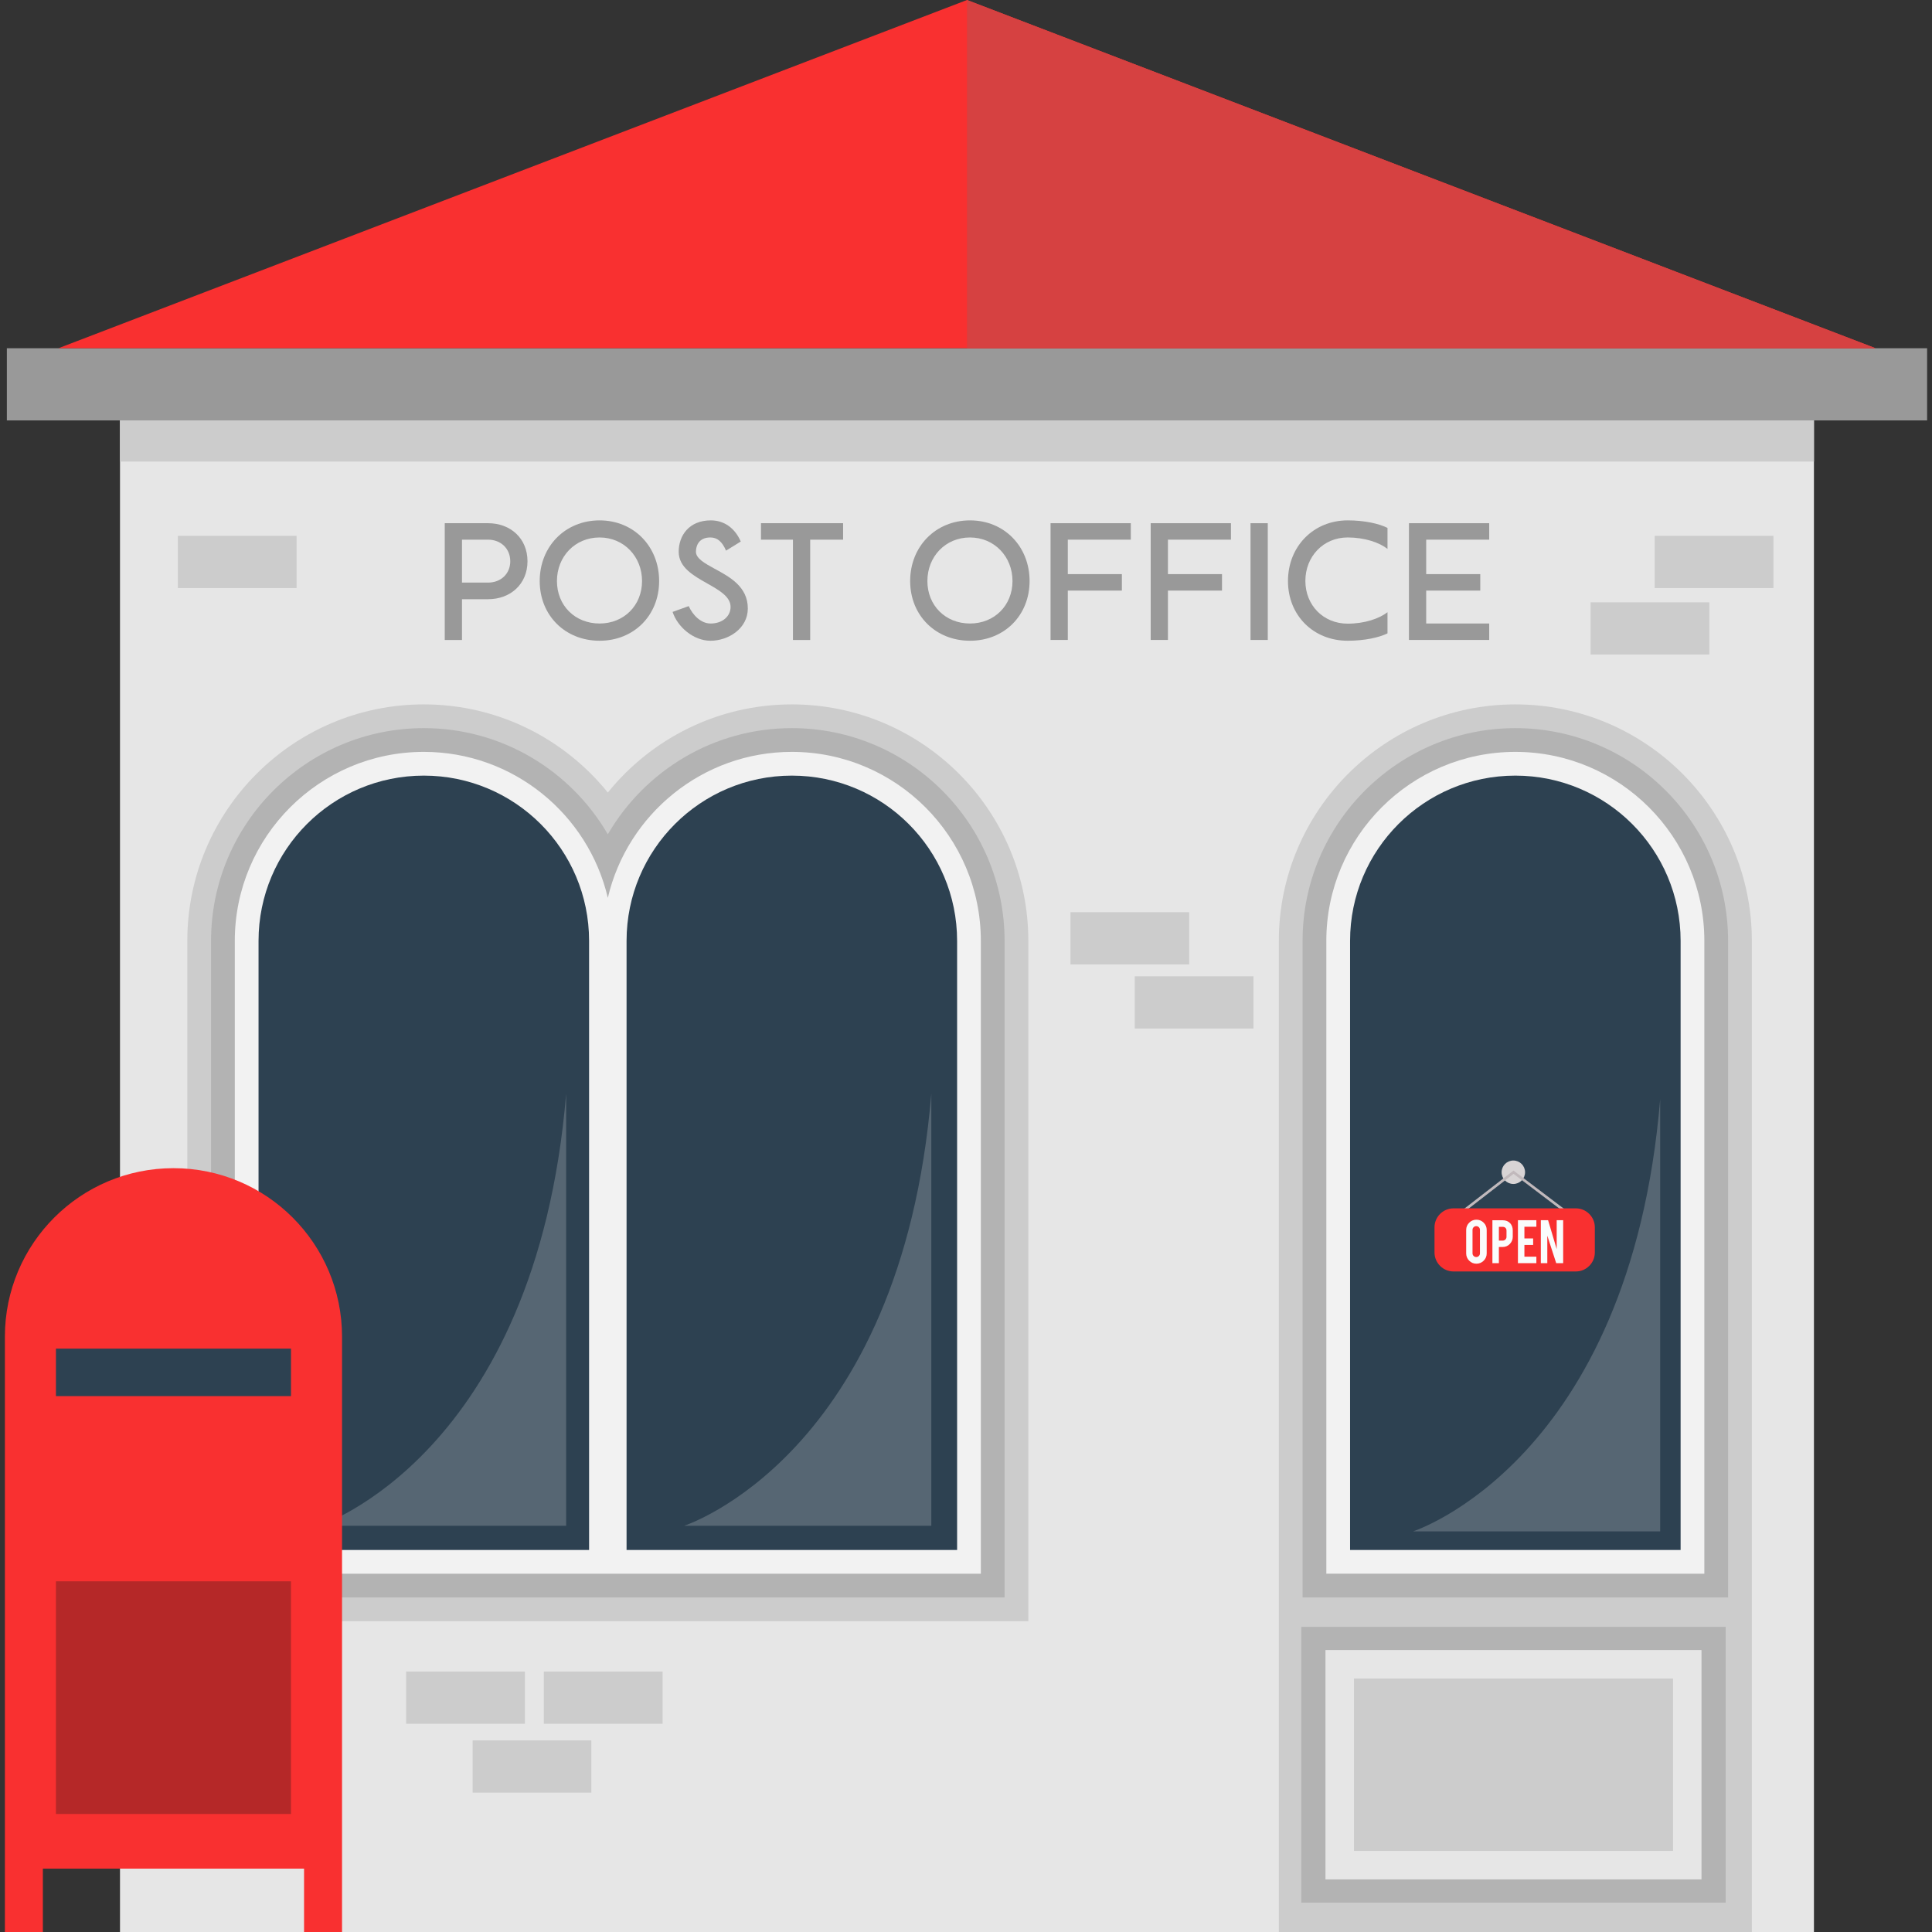 <?xml version="1.0" encoding="iso-8859-1"?>
<!-- Uploaded to: SVG Repo, www.svgrepo.com, Generator: SVG Repo Mixer Tools -->
<svg version="1.1" id="Layer_1" xmlns="http://www.w3.org/2000/svg" xmlns:xlink="http://www.w3.org/1999/xlink" 
	 viewBox="0 0 406.85 406.85" xml:space="preserve">
<rect x="0" y="0" width="406.85" height="406.85" fill="#333333" stroke="none"/>
<g>
	<rect x="25.269" y="88.53" style="fill:#E6E6E6;" width="356.72" height="318.32"/>
	<path style="fill:#CCCCCC;" d="M269.304,406.849V198.138c0-27.461,22.342-49.803,49.804-49.803s49.804,22.342,49.804,49.803V406.85
		h-99.608V406.849z"/>
	<path style="fill:#B3B3B3;" d="M274.303,336.398v-138.26c0-24.705,20.099-44.803,44.804-44.803s44.804,20.099,44.804,44.803
		v138.261L274.303,336.398L274.303,336.398z"/>
	<path style="fill:#F2F2F2;" d="M279.304,331.398v-133.26c0-21.948,17.855-39.803,39.803-39.803s39.804,17.855,39.804,39.803
		v133.261L279.304,331.398L279.304,331.398z"/>
	<path style="fill:#2D4151;" d="M319.107,163.334L319.107,163.334c19.221,0,34.804,15.582,34.804,34.803v128.261h-69.607v-128.26
		C284.304,178.916,299.886,163.334,319.107,163.334z"/>
	<path style="fill:#CCCCCC;" d="M166.748,148.334c-15.641,0-29.613,7.254-38.75,18.566c-9.137-11.313-23.109-18.566-38.75-18.566
		c-27.462,0-49.804,22.342-49.804,49.803v143.261h77.5h22.107h77.5v-143.26C216.552,170.676,194.21,148.334,166.748,148.334z"/>
	<path style="fill:#B3B3B3;" d="M166.748,153.334c-16.529,0-30.985,9.003-38.75,22.357c-7.765-13.353-22.221-22.357-38.75-22.357
		c-24.705,0-44.804,20.099-44.804,44.803v138.261h77.5h12.107h77.5v-138.26C211.552,173.433,191.453,153.334,166.748,153.334z"/>
	<path style="fill:#F2F2F2;" d="M166.748,158.334c-18.829,0-34.635,13.146-38.75,30.74c-4.115-17.593-19.92-30.74-38.75-30.74
		c-21.948,0-39.804,17.855-39.804,39.803v133.261h77.5h2.107h77.5v-133.26C206.552,176.19,188.696,158.334,166.748,158.334z"/>
	<path style="fill:#2D4151;" d="M89.248,163.334L89.248,163.334c19.221,0,34.804,15.582,34.804,34.803v128.261H54.445v-128.26
		C54.445,178.916,70.027,163.334,89.248,163.334z"/>
	<path style="fill:#2D4151;" d="M166.748,163.334L166.748,163.334c19.221,0,34.804,15.582,34.804,34.803v128.261h-69.607v-128.26
		C131.945,178.916,147.527,163.334,166.748,163.334z"/>
	<rect x="274.036" y="342.588" style="fill:#B3B3B3;" width="89.368" height="58.072"/>
	<rect x="279.124" y="347.474" style="fill:#E6E6E6;" width="79.188" height="48.299"/>
	<rect x="285.124" y="353.474" style="fill:#CCCCCC;" width="67.188" height="36.299"/>
	<circle style="fill:#D8D4D5;" cx="318.686" cy="246.856" r="2.469"/>
	<g>
		<polygon style="fill:#C1B9BC;" points="330.636,256.211 318.726,247.193 307.364,255.99 307.028,255.556 318.723,246.502 
			330.968,255.773 		"/>
	</g>
	<path style="fill:#F93030;" d="M335.848,263.752c0,2.201-1.8,4-4,4h-25.763c-2.2,0-4-1.799-4-4v-5.293c0-2.199,1.8-4,4-4h25.763
		c2.2,0,4,1.801,4,4V263.752z"/>
	<g>
		<path style="fill:#FAFCFC;" d="M310.912,256.849c0.601,0,1.112,0.213,1.533,0.636s0.631,0.933,0.631,1.529v4.935
			c0,0.602-0.212,1.112-0.635,1.533s-0.933,0.631-1.529,0.631c-0.601,0-1.111-0.211-1.529-0.635
			c-0.418-0.423-0.628-0.933-0.628-1.529v-4.935c0-0.601,0.212-1.112,0.635-1.533C309.812,257.06,310.32,256.849,310.912,256.849z
			 M311.655,258.986c0-0.217-0.076-0.4-0.227-0.553c-0.152-0.151-0.335-0.227-0.552-0.227c-0.216,0-0.401,0.075-0.555,0.227
			s-0.231,0.336-0.231,0.553v4.949c0,0.216,0.077,0.4,0.231,0.551c0.154,0.152,0.339,0.228,0.555,0.228
			c0.217,0,0.4-0.075,0.552-0.228c0.151-0.15,0.227-0.335,0.227-0.551V258.986z"/>
		<path style="fill:#FAFCFC;" d="M316.43,256.965c0.664,0,1.193,0.209,1.587,0.628c0.365,0.398,0.548,0.908,0.548,1.529v1.313
			c0,0.597-0.208,1.106-0.624,1.529c-0.416,0.424-0.92,0.635-1.512,0.635h-0.786v3.406h-1.364v-9.04L316.43,256.965L316.43,256.965z
			 M317.246,259.144c0-0.236-0.071-0.426-0.213-0.57s-0.331-0.217-0.566-0.217h-0.822v2.894h0.822c0.217,0,0.4-0.077,0.552-0.231
			c0.151-0.153,0.227-0.338,0.227-0.555L317.246,259.144L317.246,259.144z"/>
		<path style="fill:#FAFCFC;" d="M319.655,266.006v-9.047h3.881v1.37h-2.518v2.468h1.84v1.371h-1.84v2.467h2.518v1.371H319.655z"/>
		<path style="fill:#FAFCFC;" d="M326.005,256.959l1.81,6.08v-6.08h1.364v9.047h-1.465l-1.875-5.793v5.793h-1.364v-9.047H326.005z"
			/>
	</g>
	<path style="opacity:0.2;fill:#FCFAFA;enable-background:new    ;" d="M349.607,231.487v91H297.55
		C297.55,322.486,343.23,307.873,349.607,231.487z"/>
	<path style="opacity:0.2;fill:#FCFAFA;enable-background:new    ;" d="M196.121,230.301v91h-52.057
		C144.064,321.3,189.744,306.687,196.121,230.301z"/>
	<path style="opacity:0.2;fill:#FCFAFA;enable-background:new    ;" d="M119.224,230.301v91H67.167
		C67.167,321.3,112.847,306.687,119.224,230.301z"/>
	<rect x="1.445" y="73.333" style="fill:#999999;" width="404.376" height="15.201"/>
	<rect x="25.269" y="88.53" style="fill:#CCCCCC;" width="356.72" height="8.67"/>
	<polygon style="fill:#F93030;" points="12.3,73.333 203.633,0 394.966,73.333 	"/>
	<path style="fill:#F93030;" d="M1.029,281.5v125.349h8V393.5h55v13.349h8V281.5c0-19.606-15.894-35.5-35.5-35.5l0,0
		C16.923,246,1.029,261.894,1.029,281.5z"/>
	<rect x="11.779" y="284" style="fill:#2D4151;" width="49.5" height="10"/>
	<rect x="11.779" y="333" style="fill:#B52828;" width="49.5" height="49"/>
	<g>
		<path style="fill:#999999;" d="M102.766,110.178c4.752,0,8.317,3.201,8.317,8.02c0,4.786-3.564,7.987-8.317,7.987h-5.479v8.581
			h-3.63v-24.588C93.657,110.178,102.766,110.178,102.766,110.178z M102.766,122.687c2.707,0,4.687-1.849,4.687-4.489
			c0-2.673-1.98-4.555-4.687-4.555h-5.479v9.043L102.766,122.687L102.766,122.687z"/>
		<path style="fill:#999999;" d="M126.262,109.583c7.228,0,12.542,5.512,12.542,12.773c0,7.228-5.314,12.575-12.542,12.575
			c-7.261,0-12.608-5.347-12.608-12.575C113.654,115.095,119.001,109.583,126.262,109.583z M126.262,131.301
			c5.116,0,8.944-3.796,8.944-8.944c0-5.149-3.829-9.175-8.944-9.175c-5.182,0-8.978,4.026-8.978,9.175
			C117.284,127.505,121.08,131.301,126.262,131.301z"/>
		<path style="fill:#999999;" d="M145.037,127.637c0.825,1.881,2.574,3.664,4.587,3.664c2.641,0,4.225-1.617,4.225-3.499
			c0-2.146-2.376-3.499-4.885-4.918c-2.904-1.65-6.04-3.366-6.04-6.7c0-3.399,2.178-6.601,6.766-6.601
			c2.838,0,5.083,1.65,6.304,4.456l-3.103,1.915c-0.825-1.915-1.848-2.772-3.3-2.772c-2.509,0-3.037,1.848-3.037,3.003
			c0,1.419,1.848,2.442,3.96,3.597c3.168,1.716,6.964,3.763,6.964,8.351c0,4.225-4.092,6.799-7.855,6.799
			c-3.564,0-6.931-2.872-7.987-6.073L145.037,127.637z"/>
		<path style="fill:#999999;" d="M170.613,113.643v21.123h-3.631v-21.123h-6.733v-3.465h17.294v3.465
			C177.543,113.643,170.613,113.643,170.613,113.643z"/>
		<path style="fill:#999999;" d="M204.273,109.583c7.229,0,12.542,5.512,12.542,12.773c0,7.228-5.313,12.575-12.542,12.575
			c-7.261,0-12.608-5.347-12.608-12.575C191.665,115.095,197.011,109.583,204.273,109.583z M204.273,131.301
			c5.116,0,8.944-3.796,8.944-8.944c0-5.149-3.828-9.175-8.944-9.175c-5.182,0-8.978,4.026-8.978,9.175
			C195.295,127.505,199.091,131.301,204.273,131.301z"/>
		<path style="fill:#999999;" d="M224.863,113.643v7.261h11.387v3.465h-11.387v10.396h-3.63v-24.588h16.898v3.465L224.863,113.643
			L224.863,113.643z"/>
		<path style="fill:#999999;" d="M245.95,113.643v7.261h11.387v3.465H245.95v10.396h-3.63v-24.588h16.898v3.465L245.95,113.643
			L245.95,113.643z"/>
		<path style="fill:#999999;" d="M263.341,134.766v-24.588h3.631v24.588H263.341z"/>
		<path style="fill:#999999;" d="M292.186,115.59c-1.716-1.353-4.818-2.409-8.383-2.409c-5.148,0-8.911,4.026-8.911,9.142
			s3.763,9.01,8.911,9.01c3.564,0,6.634-1.056,8.383-2.409v4.456c-1.749,0.858-4.785,1.551-8.383,1.551
			c-7.229,0-12.575-5.347-12.575-12.575c0-7.261,5.347-12.773,12.575-12.773c3.564,0,6.601,0.693,8.383,1.584V115.59z"/>
		<path style="fill:#999999;" d="M300.334,113.643v7.261h11.387v3.465h-11.387v6.931h13.269v3.465h-16.898v-24.588h16.898v3.465
			L300.334,113.643L300.334,113.643z"/>
	</g>
	<polygon style="fill:#D64141;" points="203.633,0 203.633,73.333 394.966,73.333 	"/>
	<rect x="85.529" y="352" style="fill:#CCCCCC;" width="25" height="11"/>
	<rect x="114.529" y="352" style="fill:#CCCCCC;" width="25" height="11"/>
	<rect x="238.957" y="205.594" style="fill:#CCCCCC;" width="25" height="11"/>
	<rect x="348.457" y="112.834" style="fill:#CCCCCC;" width="25" height="11"/>
	<rect x="334.957" y="126.834" style="fill:#CCCCCC;" width="25" height="11"/>
	<rect x="37.457" y="112.834" style="fill:#CCCCCC;" width="25" height="11"/>
	<rect x="225.427" y="192.094" style="fill:#CCCCCC;" width="25" height="11"/>
	<rect x="99.529" y="366.5" style="fill:#CCCCCC;" width="25" height="11"/>
</g>
</svg>